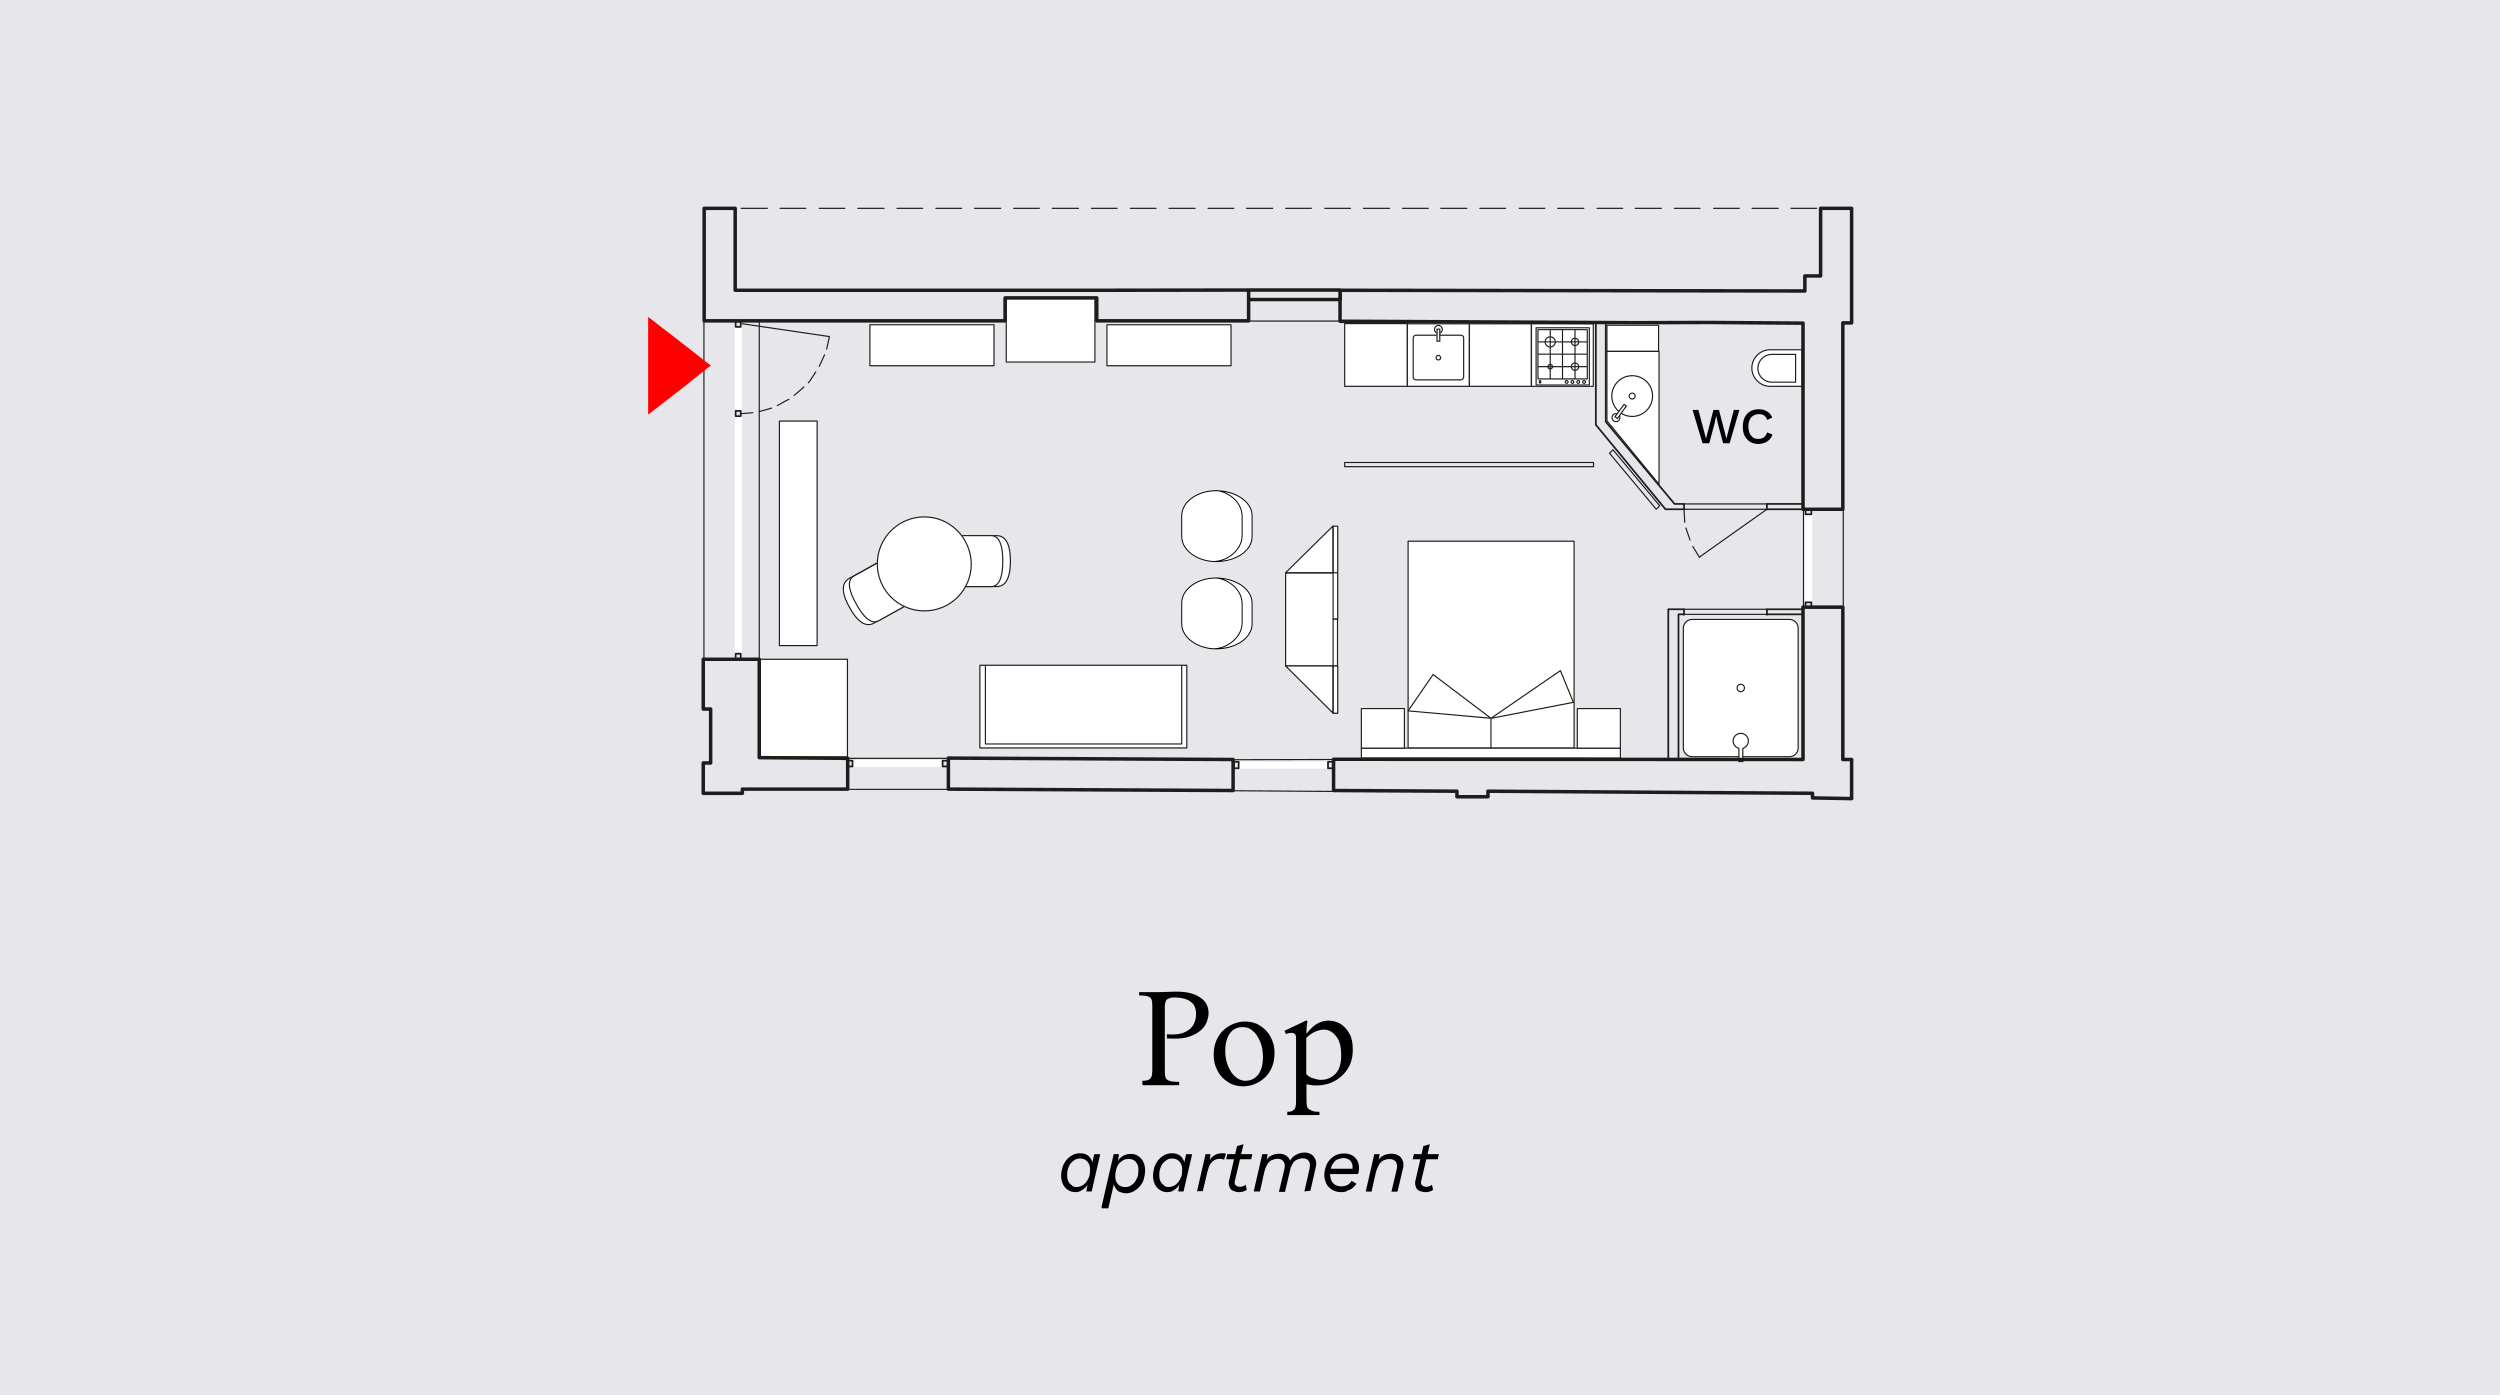 <?xml version="1.0" encoding="UTF-8"?>
<!-- Generator: Adobe Illustrator 27.0.0, SVG Export Plug-In . SVG Version: 6.00 Build 0)  -->
<svg xmlns="http://www.w3.org/2000/svg" xmlns:xlink="http://www.w3.org/1999/xlink" version="1.1" x="0px" y="0px" viewBox="0 0 1080 602.8" style="enable-background:new 0 0 1080 602.8;" xml:space="preserve">
<style type="text/css">
	.st0{fill:#E6E6EB;}
	.st1{fill:#FFFFFF;}
	.st2{fill:#1D1D1B;}
	.st3{fill:none;stroke:#1D1D1B;stroke-width:0.504;stroke-linecap:round;stroke-linejoin:round;stroke-miterlimit:10;}
	.st4{fill:none;stroke:#FFFFFF;stroke-width:0.756;stroke-linecap:round;stroke-linejoin:round;stroke-miterlimit:10;}
	.st5{fill:none;stroke:#1D1D1B;stroke-width:0.756;stroke-linecap:round;stroke-linejoin:round;stroke-miterlimit:10;}
	.st6{fill:none;stroke:#000000;stroke-width:0.42;stroke-miterlimit:10;}
	.st7{fill:none;stroke:#1D1D1B;stroke-width:0.504;stroke-miterlimit:10;}
	.st8{fill:none;stroke:#1D1D1B;stroke-width:1.512;stroke-linecap:round;stroke-linejoin:round;stroke-miterlimit:10;}
	.st9{enable-background:new    ;}
	.st10{fill:#FF0000;}
</style>
<g id="Livello_2">
	<rect y="0" class="st0" width="1080" height="602.8"></rect>
</g>
<g id="Livello_1">
	<g>
		<rect x="318.1" y="141.6" class="st1" width="2.1" height="35.9"></rect>
		<rect x="318.1" y="179.8" class="st1" width="1.9" height="102.6"></rect>
		<rect x="368.3" y="328.9" class="st1" width="38.9" height="2"></rect>
		<rect x="535.1" y="329.4" class="st1" width="38.6" height="2"></rect>
		<rect x="780.3" y="222.2" class="st1" width="2" height="37.8"></rect>
		<g>
			<polygon class="st2" points="291.5,157.9 291.5,149 299.2,153.5 307,157.9 299.2,162.4 291.5,167    "></polygon>
			<line class="st3" x1="320.2" y1="139.8" x2="358.3" y2="145.4"></line>
			<path class="st4" d="M317.8,284.7V138.1 M320.1,284.7V138.1"></path>
			<line class="st3" x1="304.1" y1="286.3" x2="304.1" y2="138.6"></line>
			<path class="st5" d="M317.8,177.5h2.2v2.3h-2.2V177.5z M317.8,138.9h2.2v2.3h-2.2V138.9z"></path>
			<path class="st3" d="M357.1,150.8l1.2-5.3 M353.9,158.3l2.3-5 M349.2,165.4l0.9-1.2l2.3-3.5 M343.1,170.8l2.1-1.8l2.1-1.8      M335.8,175.2l3.8-2.1l1.2-0.6 M328,177.8l5.3-1.5 M320.1,178.7l5.1-0.4"></path>
			<rect x="317.8" y="282.4" class="st5" width="2.2" height="2.2"></rect>
			<path class="st3" d="M366.2,327.6h43.5 M365.9,341h43.8 M773.7,90h11.1 M756.9,90h11.3 M740.3,90h11.1 M723.3,90h11.1 M706.4,90     h11.3 M689.9,90H701 M672.9,90h11.3 M656.3,90h11.1 M639.3,90h11.1 M622.4,90h11.3 M605.9,90H617 M589,90h11.3 M572.3,90h11.1      M555.4,90h11.1 M538.5,90h11.3 M521.9,90H533 M505,90h11.3 M488.3,90h11.1 M471.5,90h11.1 M454.6,90h11.3 M437.9,90H449 M421,90     h11.3 M404.3,90h11.1 M387.5,90h11.1 M370.6,90h11.3 M353.9,90H365 M337,90h11.1 M320.2,90h11.3 M731.3,236.1l2.9,4.7      M728.3,228.1l0.9,2.6l0.9,2.6 M727.5,220l0.3,5.6 M763.3,220l-29.2,20.7 M727.5,217.7h35.8 M763.3,220h-35.8 M328,286.3V138.7"></path>
			<path class="st4" d="M407.2,330.9h-38.9 M407.2,328.7h-38.9"></path>
			<path class="st5" d="M366.2,328.6h2.1v2.5h-2.1V328.6z M409.5,328.6h-2.3v2.5h2.3V328.6z"></path>
			<path class="st3" d="M532.7,328.2l43.4-0.1 M532.7,341.6l43.4,0.3"></path>
			<path class="st4" d="M573.7,331.7h-38.6 M573.7,329.4h-38.6"></path>
			<path class="st5" d="M533,329.1h2.1v2.8H533V329.1z M575.8,329.1h-2.1v2.8h2.1V329.1z"></path>
			<path class="st3" d="M779.1,219.8v42.5 M796.3,219.8v42.5"></path>
			<path class="st4" d="M782.5,222.1v38.1 M780,222.1v38.1"></path>
			<path class="st5" d="M780,262.5v-2.3h2.5v2.3 M780,220.1v2.1h2.5v-2.1"></path>
			<path class="st3" d="M727.5,263.2h35.8 M763.3,265.4h-35.8"></path>
			<path class="st5" d="M727.5,265.4h-2.3 M727.5,263.2h-6.8 M727.5,263.2v2.4 M725.1,265.4v62.8 M720.7,263.2v64.9 M779,265.4     h-15.7 M779,263.2h-15.7 M763.3,263.2v2.4 M763.3,217.7v2.4 M779,217.7h-15.7 M779,220h-15.7 M727.5,217.7v2.4 M727.5,217.7h-4.1      M727.5,220h-8.1 M693.7,182.2l29.7,35.5 M689.4,183.5l30,36.4 M693.7,139.3v42.8 M689.4,139.3v44.3"></path>
			<path class="st3" d="M715.5,220l1.5-1.5l-20.2-24.2l-1.5,1.5L715.5,220z M688.4,201.6H580.9v-1.8h107.5V201.6z M539.5,138.7h39.6     "></path>
			<g>
				<g>
					<path class="st1" d="M390.4,262.1c-6,3.3-8.9,5-12.9,7.1c-1.9,1.1-5.8,1.8-10.5-6.8c-4.8-8.5-2.1-11.4-0.2-12.5       c4-2.2,5.8-3.1,11.7-6.5"></path>
				</g>
				<g>
					<path class="st3" d="M390.4,262.1c-6,3.3-8.9,5-12.9,7.1c-1.9,1.1-5.8,1.8-10.5-6.8c-4.8-8.5-2.1-11.4-0.2-12.5       c4-2.2,5.8-3.1,11.7-6.5"></path>
				</g>
				<g>
					<path class="st1" d="M390.1,262.3c-4.9,2.7-7.3,4.1-10.6,5.9c-1.6,0.9-4.9,1.3-9.6-7.3c-4.8-8.5-2.7-11.1-1.1-12       c3.3-1.8,5.3-2.9,10.1-5.6"></path>
				</g>
				<g>
					<path class="st3" d="M390.1,262.3c-4.9,2.7-7.3,4.1-10.6,5.9c-1.6,0.9-4.9,1.3-9.6-7.3c-4.8-8.5-2.7-11.1-1.1-12       c3.3-1.8,5.3-2.9,10.1-5.6"></path>
				</g>
				<g>
					<path class="st1" d="M415.9,231.4h14.7c2.2,0,5.9,1.2,5.9,11s-3.7,11-5.9,11h-13.7"></path>
				</g>
				<g>
					<path class="st3" d="M415.9,231.4h14.7c2.2,0,5.9,1.2,5.9,11s-3.7,11-5.9,11h-13.7"></path>
				</g>
				<g>
					<path class="st1" d="M416.2,231.4h12.1c1.8,0,4.9,1.2,4.9,11s-3.1,11-4.9,11c-3.8,0-5.8,0-11.3,0"></path>
				</g>
				<g>
					<path class="st3" d="M416.2,231.4h12.1c1.8,0,4.9,1.2,4.9,11s-3.1,11-4.9,11c-3.8,0-5.8,0-11.3,0"></path>
				</g>
			</g>
			<rect x="328" y="284.8" class="st1" width="38.1" height="42.2"></rect>
			<rect x="328" y="284.8" class="st3" width="38.1" height="42.2"></rect>
			<g>
				<g>
					<path class="st1" d="M399.3,223.3c-11.1,0-20.3,9-20.3,20.3c0,11.2,9,20.3,20.3,20.3s20.3-9,20.3-20.3       C419.4,232.3,410.4,223.3,399.3,223.3"></path>
				</g>
				<g>
					<path class="st3" d="M399.3,223.3c-11.1,0-20.3,9-20.3,20.3c0,11.2,9,20.3,20.3,20.3s20.3-9,20.3-20.3       C419.4,232.3,410.4,223.3,399.3,223.3"></path>
				</g>
			</g>
			<rect x="336.7" y="181.9" class="st1" width="16.3" height="97"></rect>
			<rect x="336.7" y="181.9" class="st3" width="16.3" height="97"></rect>
			<rect x="478.2" y="140.3" class="st1" width="53.6" height="17.7"></rect>
			<rect x="478.2" y="140.3" class="st3" width="53.6" height="17.7"></rect>
			<rect x="375.8" y="140.3" class="st1" width="53.6" height="17.7"></rect>
			<rect x="375.8" y="140.3" class="st3" width="53.6" height="17.7"></rect>
			<rect x="434.7" y="128.6" class="st1" width="38.3" height="27.8"></rect>
			<rect x="434.7" y="128.6" class="st3" width="38.3" height="27.8"></rect>
			<rect x="555.4" y="247.5" class="st1" width="22.3" height="40.2"></rect>
			<rect x="555.4" y="247.5" class="st3" width="22.3" height="40.2"></rect>
			<rect x="423.3" y="287.4" class="st1" width="89.4" height="35.7"></rect>
			<rect x="423.3" y="287.4" class="st3" width="89.4" height="35.7"></rect>
			<polyline class="st1" points="510.5,287.7 510.5,321.4 425.7,321.4 425.7,287.7    "></polyline>
			<polyline class="st3" points="510.5,287.7 510.5,321.4 425.7,321.4 425.7,287.7    "></polyline>
			<rect x="608.3" y="233.8" class="st1" width="71.7" height="89.4"></rect>
			<rect x="608.3" y="233.8" class="st3" width="71.7" height="89.4"></rect>
			<rect x="588.1" y="323.2" class="st1" width="111.9" height="4.3"></rect>
			<rect x="588.1" y="323.2" class="st3" width="111.9" height="4.3"></rect>
			<rect x="555.4" y="247.5" class="st1" width="22.3" height="40.2"></rect>
			<rect x="555.4" y="247.5" class="st3" width="22.3" height="40.2"></rect>
			<path class="st3" d="M555.4,287.7"></path>
			<rect x="575.9" y="227.3" class="st1" width="2" height="40.2"></rect>
			<rect x="575.9" y="227.3" class="st3" width="2" height="40.2"></rect>
			<polygon class="st1" points="577.8,308 575.9,308 575.9,267.5 577.8,267.5 577.8,287.7 575.9,287.7 575.9,308    "></polygon>
			<polygon class="st3" points="577.8,308 575.9,308 575.9,267.5 577.8,267.5 577.8,287.7 575.9,287.7 575.9,308    "></polygon>
			<rect x="575.9" y="287.7" class="st1" width="2" height="20.4"></rect>
			<rect x="575.9" y="287.7" class="st3" width="2" height="20.4"></rect>
			<polygon class="st1" points="555.4,287.7 575.8,287.7 575.8,308    "></polygon>
			<polygon class="st3" points="555.4,287.7 575.8,287.7 575.8,308    "></polygon>
			<polygon class="st1" points="575.8,227.3 555.4,247.4 575.8,247.4    "></polygon>
			<polygon class="st3" points="575.8,227.3 555.4,247.4 575.8,247.4    "></polygon>
			<path class="st3" d="M644.1,323.2v-12.8 M608.3,307.1l10.8-15.7l25,18.9l30-20.6l5.6,13.7l-35.5,6.9L608.3,307.1z"></path>
			<rect x="681.4" y="306.1" class="st1" width="18.6" height="17.1"></rect>
			<rect x="681.4" y="306.1" class="st3" width="18.6" height="17.1"></rect>
			<rect x="588.1" y="306.1" class="st1" width="18.6" height="17.1"></rect>
			<rect x="588.1" y="306.1" class="st3" width="18.6" height="17.1"></rect>
			<g>
				<g>
					<path class="st1" d="M541,227.3v4.5c0,6-6.8,10.8-15.8,10.8c-8,0-14.8-4.9-14.8-10.8v-4.5v-4.5c0-6,6.8-10.8,14.8-10.8       c8.8,0,15.8,4.9,15.8,10.8V227.3z"></path>
				</g>
				<g>
					<path class="st6" d="M525,242.5c4.6-0.1,11.6-4.5,11.6-11.2v-4.1v-4.1c0-6.8-6.9-11.1-11.6-11.2 M540.9,227.3v4.5       c0,6-6.8,10.8-15.7,10.8c-7.9,0-14.7-4.9-14.7-10.8v-4.5v-4.5c0-6,6.8-10.8,14.7-10.8c8.8,0,15.7,4.9,15.7,10.8V227.3z"></path>
				</g>
				<g>
					<path class="st1" d="M541,265v4.5c0,6-6.8,10.8-15.8,10.8c-8,0-14.8-4.9-14.8-10.8V265v-4.5c0-6,6.8-10.8,14.8-10.8       c8.8,0,15.8,4.9,15.8,10.8V265z"></path>
				</g>
				<g>
					<path class="st6" d="M525,280.2c4.6-0.1,11.6-4.5,11.6-11.2V265v-4.1c0-6.8-6.9-11.1-11.6-11.2 M540.9,265v4.5       c0,6-6.8,10.8-15.7,10.8c-7.9,0-14.7-4.9-14.7-10.8V265v-4.5c0-6,6.8-10.8,14.7-10.8c8.8,0,15.7,4.9,15.7,10.8V265z"></path>
				</g>
			</g>
			<line class="st3" x1="575.9" y1="247.4" x2="577.8" y2="247.4"></line>
			<rect x="661.6" y="139.9" class="st1" width="26.7" height="27"></rect>
			<rect x="661.6" y="139.9" class="st3" width="26.7" height="27"></rect>
			<rect x="634.8" y="139.9" class="st1" width="26.7" height="27"></rect>
			<rect x="634.8" y="139.9" class="st3" width="26.7" height="27"></rect>
			<rect x="608" y="139.9" class="st1" width="26.7" height="27"></rect>
			<rect x="608" y="139.9" class="st3" width="26.7" height="27"></rect>
			<rect x="580.9" y="139.8" class="st1" width="27" height="27.1"></rect>
			<rect x="580.9" y="139.8" class="st3" width="27" height="27.1"></rect>
			<g>
				<g>
					<path class="st1" d="M631,164.2h-19.4c-0.7,0-1.2-0.5-1.2-1.2v-17c0-0.6,0.5-1.2,1.2-1.2H631c0.7,0,1.2,0.5,1.2,1.2v17       C632.2,163.6,631.7,164.2,631,164.2"></path>
				</g>
				<g>
					<path class="st3" d="M664.4,163.7v-21.2 M665,165.4h0.6v-0.9H665V165.4z M679.3,165.6c0.3,0,0.6-0.2,0.6-0.6       c0-0.3-0.2-0.6-0.6-0.6c-0.3,0-0.6,0.2-0.6,0.6C678.7,165.3,679,165.6,679.3,165.6 M684.3,165.6c0.3,0,0.6-0.2,0.6-0.6       c0-0.3-0.2-0.6-0.6-0.6c-0.4,0-0.6,0.2-0.6,0.6S684,165.6,684.3,165.6 M681.8,165.6c0.3,0,0.6-0.2,0.6-0.6       c0-0.3-0.2-0.6-0.6-0.6c-0.3,0-0.6,0.2-0.6,0.6S681.5,165.6,681.8,165.6 M680.4,160c0.9,0,1.6-0.7,1.6-1.6s-0.7-1.6-1.6-1.6       s-1.6,0.7-1.6,1.6S679.6,160,680.4,160 M685.7,142.4v21.2 M680.4,142.4v21.2 M680.4,149.3c0.9,0,1.6-0.7,1.6-1.6       s-0.7-1.6-1.6-1.6s-1.6,0.7-1.6,1.6S679.6,149.3,680.4,149.3 M676.8,165.6c0.3,0,0.6-0.2,0.6-0.6c0-0.3-0.2-0.6-0.6-0.6       c-0.3,0-0.6,0.2-0.6,0.6S676.6,165.6,676.8,165.6 M669.7,149.9c1.2,0,2.2-1,2.2-2.2c0-1.2-1-2.2-2.2-2.2c-1.2,0-2.2,1-2.2,2.2       C667.5,148.9,668.5,149.9,669.7,149.9 M669.7,159.4c0.6,0,1-0.5,1-1c0-0.6-0.5-1-1-1c-0.6,0-1,0.5-1,1       C668.7,159,669.1,159.4,669.7,159.4 M675,142.4v21.2 M669.7,142.4v21.2 M686.6,166.3h-23v-24.7h23V166.3z M685.7,147.7h-21.2        M685.7,153h-21.2 M685.7,158.4h-21.2 M685.7,163.7h-21.2 M664.4,142.4h21.2 M631,164.1h-19.3c-0.7,0-1.2-0.5-1.2-1.2V146       c0-0.6,0.5-1.2,1.2-1.2h19.4c0.7,0,1.2,0.5,1.2,1.2v16.9C632.2,163.6,631.7,164.1,631,164.1z"></path>
				</g>
				<g>
					<path class="st1" d="M621.4,153.5c-0.6,0-1,0.5-1,1c0,0.5,0.5,1,1,1c0.6,0,1-0.5,1-1C622.3,154,621.9,153.5,621.4,153.5"></path>
				</g>
				<g>
					<path class="st3" d="M621.4,153.5c-0.5,0-1,0.4-1,1c0,0.6,0.4,1,1,1c0.5,0,1-0.4,1-1C622.2,154,621.9,153.5,621.4,153.5"></path>
				</g>
				<g>
					<path class="st1" d="M621.4,140.5c1,0,1.7,0.8,1.7,1.7c0,1-0.8,1.7-1.7,1.7s-1.7-0.8-1.7-1.7       C619.6,141.3,620.4,140.5,621.4,140.5"></path>
				</g>
				<g>
					<path class="st7" d="M621.4,140.6c0.9,0,1.7,0.8,1.7,1.7s-0.8,1.7-1.7,1.7s-1.7-0.8-1.7-1.7S620.4,140.6,621.4,140.6z"></path>
				</g>
			</g>
			<rect x="620.7" y="142.2" class="st1" width="1.2" height="5.3"></rect>
			<rect x="620.8" y="142.2" class="st7" width="1.2" height="5.2"></rect>
			<rect x="694.2" y="140.5" class="st1" width="22.3" height="11.3"></rect>
			<rect x="694.2" y="140.5" class="st3" width="22.3" height="11.3"></rect>
			<polygon class="st1" points="694.2,181.8 716.7,209.2 716.7,151.8 694.2,151.8    "></polygon>
			<polygon class="st3" points="694.2,181.8 716.7,209.2 716.7,151.8 694.2,151.8    "></polygon>
			<g>
				<g>
					<path class="st3" d="M705.1,169.8c-0.7,0-1.3,0.6-1.3,1.3c0,0.7,0.6,1.3,1.3,1.3c0.7,0,1.3-0.6,1.3-1.3       C706.4,170.4,705.8,169.8,705.1,169.8 M705.1,162.3c-4.9,0-8.8,4-8.8,8.8c0,4.9,4,8.8,8.8,8.8c4.9,0,8.8-4,8.8-8.8       C714,166.3,710,162.3,705.1,162.3"></path>
				</g>
				<g>
					<path class="st7" d="M697.1,181.8c-0.8-0.6-0.9-1.6-0.4-2.4c0.5-0.8,1.6-0.9,2.4-0.4s0.9,1.6,0.4,2.4       C699,182.2,697.9,182.4,697.1,181.8z"></path>
				</g>
			</g>
			
				<rect x="696.7" y="176.9" transform="matrix(0.593 -0.805 0.805 0.593 142.105 636.015)" class="st1" width="6.8" height="1.2"></rect>
			<polygon class="st7" points="697.7,180 701.6,174.7 702.6,175.4 698.7,180.8    "></polygon>
			<g>
				<g>
					<path class="st1" d="M778.5,151.1h-13.8l0,0c-4.4,0-7.9,3.6-7.9,7.9s3.6,7.9,7.9,7.9l0,0h13.8V151.1z"></path>
				</g>
				<g>
					<path class="st7" d="M778.5,151.1h-13.8l0,0c-4.4,0-7.9,3.6-7.9,7.9s3.6,7.9,7.9,7.9l0,0h13.8V151.1z"></path>
				</g>
				<g>
					<path class="st1" d="M775.7,153.1h-10.3l0,0c-3.3,0-6,2.7-6,6s2.7,6,6,6l0,0h10.3V153.1z"></path>
				</g>
				<g>
					<path class="st7" d="M775.7,153.1h-10.3l0,0c-3.3,0-6,2.7-6,6s2.7,6,6,6l0,0h10.3V153.1z"></path>
				</g>
				<g>
					<path class="st1" d="M773,326.9H731c-2.1,0-3.8-1.7-3.8-3.8v-51.8c0-2.1,1.7-3.8,3.8-3.8H773c2.1,0,3.8,1.7,3.8,3.8v51.8       C776.8,325.2,775.1,326.9,773,326.9"></path>
				</g>
				<g>
					<path class="st3" d="M773,326.9H731c-2.1,0-3.8-1.7-3.8-3.8v-51.7c0-2.1,1.7-3.8,3.8-3.8H773c2.1,0,3.8,1.7,3.8,3.8v51.7       C776.8,325.2,775.1,326.9,773,326.9z"></path>
				</g>
				<g>
					<path class="st1" d="M755.3,320.1c0-1.8-1.5-3.3-3.3-3.3s-3.3,1.5-3.3,3.3c0,1.5,1.1,2.8,2.5,3.2v5.8h1.7v-5.8       C754.3,322.9,755.3,321.6,755.3,320.1"></path>
				</g>
				<g>
					<path class="st7" d="M755.3,320.1c0-1.8-1.5-3.3-3.3-3.3s-3.3,1.5-3.3,3.3c0,1.5,1.1,2.8,2.5,3.2v5.7h1.7v-5.7       C754.2,322.9,755.3,321.6,755.3,320.1z"></path>
				</g>
				<g>
					<path class="st3" d="M752,295.6c-0.9,0-1.6,0.7-1.6,1.6s0.7,1.6,1.6,1.6s1.6-0.7,1.6-1.6C753.6,296.3,752.9,295.6,752,295.6"></path>
				</g>
			</g>
			<path class="st8" d="M539.4,125.3H579v4.1h-39.6V125.3z M799.9,345l-16.9-0.3v-2l-140.2-0.9v2.4h-13.4v-2.4l-53.3-0.3V328     l202.8,0.1v-65.8h17.2v65.8h3.8L799.9,345 M366.2,340.9h-45.5v1.8h-16.9v-13.1h3.2v-23.3h-3.2v-21.5h24.2v42.5l38.2,0.3     L366.2,340.9L366.2,340.9z M532.7,341.5v-13.4l-123-0.6v13.4L532.7,341.5z M738.1,139.3l40.8,0.3v5V220h17.2v-5.7v-74.8h3.8V90     h-13.4V97v22.2h-6.8v6.5l-200.8-0.3v13.4h6.7l121,0.6L738.1,139.3L738.1,139.3L738.1,139.3z M539.4,125.3l-65.6,0.1h-39.6H317.6     V90h-13.4v48.6h130v-9.9h39.6v3.1v6.8h65.6V125.3L539.4,125.3z"></path>
		</g>
		<g class="st9">
			<path d="M735.5,191.5l-4.3-14.4h2.5l3.3,12.4l3.2-12.4h2.4l3.2,12.4l3.2-12.4h2.4l-4.2,14.4h-2.8l-2.3-8.6l-0.7-3.3l0,0l-0.7,3.3     l-2.3,8.6H735.5z"></path>
			<path d="M765.7,187.7c-0.3,0.9-0.7,1.6-1.3,2.2c-0.6,0.6-1.3,1.1-2.1,1.4c-0.8,0.3-1.7,0.5-2.6,0.5c-1.4,0-2.6-0.3-3.6-0.9     c-1-0.6-1.8-1.5-2.4-2.6c-0.6-1.1-0.8-2.4-0.8-4s0.3-2.9,0.8-4c0.6-1.1,1.3-2,2.4-2.6c1.1-0.6,2.2-0.9,3.6-0.9     c1,0,1.8,0.1,2.6,0.4c0.8,0.3,1.4,0.7,2,1.2c0.5,0.5,1,1.2,1.3,2l-2.2,1c-0.3-0.9-0.7-1.5-1.3-1.9c-0.6-0.4-1.3-0.6-2.2-0.6     s-1.7,0.2-2.4,0.6c-0.7,0.4-1.2,1-1.6,1.8c-0.4,0.8-0.6,1.8-0.6,2.9c0,1.1,0.2,2.1,0.5,2.9c0.4,0.8,0.9,1.4,1.5,1.9     c0.6,0.5,1.5,0.6,2.4,0.6s1.7-0.2,2.3-0.7c0.7-0.5,1.1-1.2,1.4-2.1L765.7,187.7z"></path>
		</g>
		<polygon class="st10" points="280,157.9 280,136.9 293.6,147.4 307,157.9 293.6,168.6 280,179.1   "></polygon>
	</g>
	<g id="Livello_1_1_">
		<g class="st9">
			<path d="M493.5,468.3v-1.4c1,0,1.9-0.1,2.6-0.4c0.6-0.3,1-0.6,1.3-1.3c0.3-0.6,0.4-1.7,0.4-3v-27.6c0-1.4-0.1-2.3-0.4-3     c-0.3-0.6-0.9-1-1.7-1.2c-0.8-0.3-1.9-0.3-3.6-0.4v-1.4h5.7c2.7,0,4.9,0,6.6-0.1c1.7-0.1,3.1-0.1,4.1-0.1c4.1,0,7.5,0.8,9.9,2.5     c2.5,1.5,3.7,3.9,3.7,6.8c0,1.4-0.4,2.8-1,4.3c-0.6,1.4-1.7,2.6-3.1,3.7c-1.4,1-3.2,1.9-5.5,2.5c-2.3,0.5-5,0.6-8.4,0.4v-1.8     c3.2,0.3,5.7,0,7.5-0.8s3.1-1.8,3.9-3.2c0.8-1.4,1.2-3,1.2-4.5c0-2.1-0.4-3.6-1.3-4.6c-0.9-1-2.1-1.8-3.5-2.2     c-1.4-0.4-3-0.6-4.6-0.6c-1.3,0-2.3,0.3-3.1,0.8c-0.6,0.5-1,1.5-1,3.4v27.6c0,1.3,0.1,2.3,0.4,3c0.3,0.6,0.9,1,1.8,1.3     c0.9,0.3,2.2,0.3,4,0.4v1.4h-15.7L493.5,468.3L493.5,468.3z"></path>
			<path d="M537.9,441.3c2.3,0,4.4,0.5,6.3,1.7c1.9,1.2,3.5,2.7,4.6,4.8c1.2,2.1,1.8,4.4,1.8,7.1c0,2.3-0.4,4.5-1.2,6.3     s-1.9,3.4-3.2,4.5c-1.3,1.2-2.8,2.1-4.4,2.7c-1.5,0.6-3.2,0.9-4.8,0.9c-2.2,0-4.4-0.5-6.3-1.7c-1.9-1.2-3.5-2.7-4.6-4.8     c-1.2-2.1-1.8-4.4-1.8-7.1c0-2.3,0.4-4.5,1.2-6.3c0.8-1.8,1.9-3.4,3.2-4.5c1.3-1.2,2.8-2.1,4.4-2.7     C534.8,441.6,536.3,441.3,537.9,441.3z M538,466.9c2.3,0,4.1-0.9,5.5-2.6c1.3-1.7,2.1-4.3,2.1-7.7c0-2.5-0.4-4.6-1.2-6.6     c-0.8-1.9-1.8-3.5-3.1-4.6c-1.3-1.2-2.8-1.7-4.5-1.7c-2.3,0-4.1,0.9-5.4,2.6c-1.3,1.7-2.1,4.3-2.1,7.7c0,2.3,0.4,4.5,1.2,6.5     c0.8,1.9,1.8,3.5,3.1,4.6C534.9,466.2,536.3,466.9,538,466.9z"></path>
			<path d="M570,480.3v1.4h-13.9v-1.4c0.9,0,1.7-0.1,2.2-0.4c0.5-0.3,0.9-0.6,1.2-1.3c0.3-0.6,0.4-1.7,0.4-3v-26.8     c0-1-0.1-1.8-0.5-2.1c-0.4-0.3-0.8-0.5-1.3-0.5c-0.4,0-0.9,0-1.3,0.1c-0.4,0.1-0.9,0.3-1.3,0.4l-0.6-1.4l9.5-4.5l0.4,0.4     c-0.1,0.4-0.1,1-0.3,2.1c-0.1,1-0.1,2.1-0.1,3.2h0.1l0,0c1-1.4,2.3-2.7,3.9-3.9c1.5-1,3.5-1.7,5.5-1.7c1.8,0,3.6,0.5,5.2,1.4     c1.5,1,2.8,2.3,3.9,4.3c1,1.8,1.4,4.1,1.4,6.8c0,2.6-0.4,4.8-1.3,6.7c-0.9,1.9-2.1,3.5-3.6,4.8c-1.4,1.3-3.1,2.3-4.9,3     c-1.8,0.6-3.6,1-5.4,1c-0.9,0-1.8,0-2.6-0.1c-0.8-0.1-1.5-0.3-2.2-0.4v7c0,1.4,0.1,2.5,0.4,3c0.3,0.5,0.8,1,1.7,1.3     C567.2,480.2,568.5,480.3,570,480.3z M570.6,466.5c2.6,0,4.6-0.9,6.3-2.6s2.5-4.4,2.5-8.1c0-3.4-0.6-6.1-2.1-8     c-1.4-1.9-3.2-3-5.4-3c-1.3,0-2.7,0.4-4,1s-2.5,1.5-3.6,2.6V464c0.9,1,2.1,1.7,3.2,1.9C568.7,466.3,569.7,466.5,570.6,466.5z"></path>
		</g>
		<g class="st9">
			<path d="M464.6,515c-1.3,0-2.3-0.3-3.2-0.9c-0.9-0.6-1.7-1.4-2.2-2.5c-0.5-1-0.8-2.3-0.8-3.7c0-1.3,0.3-2.6,0.6-3.7     c0.4-1.2,1-2.2,1.7-3.1c0.8-0.9,1.5-1.5,2.6-2.1c1-0.5,2.1-0.8,3.2-0.8c0.9,0,1.8,0.1,2.6,0.5c0.8,0.3,1.4,0.8,1.8,1.4     c0.5,0.6,0.9,1.3,1,2.1l0.8-3.6h2.6l-3.7,16.1h-2.3l0.5-3c-0.5,1-1.3,1.8-2.2,2.3C466.8,514.7,465.7,515,464.6,515z M465.2,512.8     c0.8,0,1.4-0.3,2.2-0.6c0.8-0.4,1.3-0.9,1.8-1.5s0.9-1.4,1.3-2.3c0.3-0.9,0.4-1.9,0.4-3s-0.1-1.8-0.5-2.6     c-0.4-0.8-0.9-1.3-1.5-1.7s-1.4-0.6-2.2-0.6c-0.9,0-1.7,0.1-2.3,0.5s-1.3,0.9-1.8,1.5c-0.5,0.6-0.9,1.4-1.2,2.3s-0.4,1.8-0.4,2.8     c0,1,0.1,1.9,0.5,2.7c0.4,0.8,0.9,1.3,1.5,1.7C463.4,512.7,464.3,512.8,465.2,512.8z"></path>
			<path d="M475.8,521.6l5.3-23h2.3l-0.6,4l-0.4,0.4c0.3-1,0.6-1.8,1.3-2.5s1.3-1.2,2.2-1.5c0.9-0.4,1.8-0.5,2.7-0.5     c1.2,0,2.2,0.3,3.1,0.9c0.9,0.6,1.7,1.4,2.2,2.5c0.5,1,0.8,2.3,0.8,3.7s-0.3,2.7-0.6,3.9c-0.4,1.2-1,2.2-1.8,3.1     c-0.8,0.9-1.7,1.5-2.6,2.1c-1,0.5-2.1,0.8-3.2,0.8c-1,0-1.9-0.3-2.8-0.6s-1.4-1-1.9-1.8c-0.5-0.8-0.8-1.7-0.8-2.7l0.5-0.3     l-2.7,11.9h-2.8V521.6z M486.1,512.8c0.8,0,1.5-0.1,2.2-0.5c0.6-0.4,1.3-0.9,1.8-1.5s0.9-1.4,1.3-2.3c0.3-0.9,0.4-1.9,0.4-3     s-0.1-1.9-0.5-2.6c-0.4-0.8-0.9-1.3-1.5-1.7c-0.6-0.4-1.4-0.5-2.3-0.5c-0.9,0-1.5,0.1-2.3,0.5c-0.6,0.4-1.3,0.9-1.8,1.5     c-0.5,0.6-0.9,1.4-1.2,2.5s-0.4,1.9-0.4,3c0,1.4,0.4,2.6,1.2,3.4C483.7,512.4,484.7,512.8,486.1,512.8z"></path>
			<path d="M504.3,515c-1.3,0-2.3-0.3-3.2-0.9c-0.9-0.6-1.7-1.4-2.2-2.5c-0.5-1-0.8-2.3-0.8-3.7c0-1.3,0.3-2.6,0.6-3.7     c0.4-1.2,1-2.2,1.7-3.1c0.8-0.9,1.5-1.5,2.6-2.1c1-0.5,2.1-0.8,3.2-0.8c0.9,0,1.8,0.1,2.6,0.5c0.8,0.3,1.4,0.8,1.8,1.4     c0.5,0.6,0.9,1.3,1,2.1l0.8-3.6h2.6l-3.7,16.1H509l0.5-3c-0.5,1-1.3,1.8-2.2,2.3C506.5,514.7,505.5,515,504.3,515z M505,512.8     c0.8,0,1.4-0.3,2.2-0.6c0.8-0.4,1.3-0.9,1.8-1.5s0.9-1.4,1.3-2.3c0.3-0.9,0.4-1.9,0.4-3s-0.1-1.8-0.5-2.6s-0.9-1.3-1.5-1.7     s-1.4-0.6-2.2-0.6c-0.9,0-1.7,0.1-2.3,0.5s-1.3,0.9-1.8,1.5c-0.5,0.6-0.9,1.4-1.2,2.3s-0.4,1.8-0.4,2.8c0,1,0.1,1.9,0.5,2.7     c0.4,0.8,0.9,1.3,1.5,1.7C503.2,512.7,504.1,512.8,505,512.8z"></path>
			<path d="M517.1,514.7l3.7-16.1h2.1l-0.4,3.7l-0.4-0.3c0.4-0.8,0.8-1.4,1.4-2.1c0.6-0.5,1.3-1,2.1-1.3c0.8-0.3,1.5-0.4,2.3-0.4     c0.4,0,0.6,0,0.9,0c0.3,0,0.5,0.1,0.8,0.3l-0.8,2.5c-0.3-0.1-0.5-0.1-0.8-0.3c-0.3,0-0.6-0.1-0.9-0.1c-0.8,0-1.5,0.1-2.3,0.5     c-0.8,0.4-1.3,0.9-1.9,1.7c-0.5,0.8-0.9,1.8-1.2,3l-2.1,8.8h-2.6L517.1,514.7L517.1,514.7z"></path>
			<path d="M529.7,500.8l0.5-2.2h10.8l-0.5,2.2H529.7z M535.2,515c-1,0-1.9-0.3-2.6-0.6c-0.8-0.4-1.3-1-1.5-1.8     c-0.3-0.8-0.4-1.7-0.1-2.7l3.4-14.8l2.8-0.8l-3.7,15.7c-0.3,1-0.1,1.7,0.4,2.1c0.5,0.4,1,0.6,1.8,0.6c0.5,0,1-0.1,1.4-0.3     c0.4-0.1,0.8-0.4,1-0.6l0.5,2.2c-0.5,0.4-1,0.6-1.7,0.8C536.5,515,535.8,515,535.2,515z"></path>
			<path d="M541.6,514.7l3.7-16.1h2.3l-0.6,3.6l-0.3-0.1c0.4-1.3,1.2-2.2,2.3-2.8c1.2-0.6,2.3-0.9,3.6-0.9c1.2,0,2.2,0.3,3,0.8     c0.8,0.5,1.4,1.3,1.8,2.3s0.4,2.2,0,3.7l-2.3,9.7h-2.6l2.3-9.7c0.4-1.4,0.3-2.6-0.3-3.4c-0.5-0.8-1.4-1.2-2.6-1.2     c-1,0-1.8,0.3-2.6,0.6c-0.8,0.4-1.4,1-1.9,1.9c-0.5,0.9-0.9,1.9-1.2,3.1l-1.9,8.5L541.6,514.7L541.6,514.7z M563.5,514.7l2.2-9.7     c0.3-1.4,0.3-2.6-0.3-3.4c-0.5-0.8-1.4-1.2-2.6-1.2c-1,0-1.8,0.3-2.6,0.6c-0.8,0.4-1.4,1-1.9,1.9c-0.5,0.9-0.9,1.9-1.3,3.1     l-0.3-3.4c0.6-1.5,1.5-2.7,2.8-3.5c1.3-0.8,2.6-1.2,4-1.2c1.2,0,2.2,0.3,3,0.8c0.8,0.5,1.4,1.3,1.8,2.3c0.4,1,0.4,2.2,0,3.7     l-2.2,9.7L563.5,514.7L563.5,514.7z"></path>
			<path d="M579.4,515c-1.4,0-2.7-0.3-3.9-1c-1.2-0.8-1.9-1.5-2.5-2.6c-0.5-1.2-0.9-2.3-0.9-3.7c0-1.7,0.4-3.2,1-4.6s1.7-2.6,3-3.5     s2.8-1.3,4.6-1.3c1.3,0,2.5,0.3,3.4,0.8c0.9,0.5,1.7,1.3,2.2,2.2c0.5,0.9,0.8,1.9,0.8,3.2c0,0.4,0,0.9-0.1,1.3     c-0.1,0.5-0.1,0.9-0.4,1.4h-13.2v-2.3h12l-1.2,0.9c0.1-0.3,0.1-0.5,0.1-0.8c0-0.3,0-0.5,0-0.8c0-0.8-0.1-1.4-0.5-2.1     c-0.3-0.6-0.8-1-1.3-1.3c-0.5-0.3-1.3-0.5-2.1-0.5c-1,0-1.9,0.3-2.7,0.6s-1.3,1-1.8,1.7c-0.5,0.6-0.8,1.5-1,2.3     c-0.3,0.9-0.3,1.8-0.3,2.6c0,1,0.3,1.8,0.6,2.6c0.4,0.8,0.9,1.3,1.7,1.8c0.8,0.4,1.5,0.6,2.6,0.6c1.2,0,1.9-0.3,2.7-0.6     c0.6-0.5,1.3-1,1.7-1.8l2.1,1.3c-0.5,0.6-1,1.3-1.7,1.8c-0.6,0.5-1.4,0.9-2.3,1.2C581.4,514.9,580.5,515,579.4,515z"></path>
			<path d="M590,514.7l3.7-16.1h2.3l-0.6,3.6l-0.3-0.1c0.4-1.3,1.2-2.2,2.3-2.8c1.2-0.6,2.3-0.9,3.6-0.9s2.3,0.3,3.2,0.8     c0.9,0.5,1.4,1.3,1.8,2.3s0.4,2.2,0,3.6l-2.3,9.7h-2.6l2.3-9.7c0.3-1.4,0.1-2.5-0.4-3.2c-0.6-0.8-1.5-1.2-2.8-1.2     c-1,0-1.8,0.3-2.6,0.6c-0.8,0.4-1.4,1-1.9,1.9c-0.5,0.9-0.9,1.9-1.3,3.1l-1.9,8.5L590,514.7L590,514.7z"></path>
			<path d="M610.3,500.8l0.5-2.2h10.8l-0.5,2.2H610.3z M615.7,515c-1,0-1.9-0.3-2.6-0.6s-1.3-1-1.5-1.8c-0.3-0.8-0.4-1.7-0.1-2.7     l3.4-14.8l2.8-0.8l-3.7,15.7c-0.3,1-0.1,1.7,0.4,2.1c0.5,0.4,1,0.6,1.8,0.6c0.5,0,1-0.1,1.4-0.3c0.4-0.1,0.8-0.4,1-0.6l0.5,2.2     c-0.5,0.4-1,0.6-1.7,0.8C617,515,616.3,515,615.7,515z"></path>
		</g>
	</g>
</g>
</svg>
